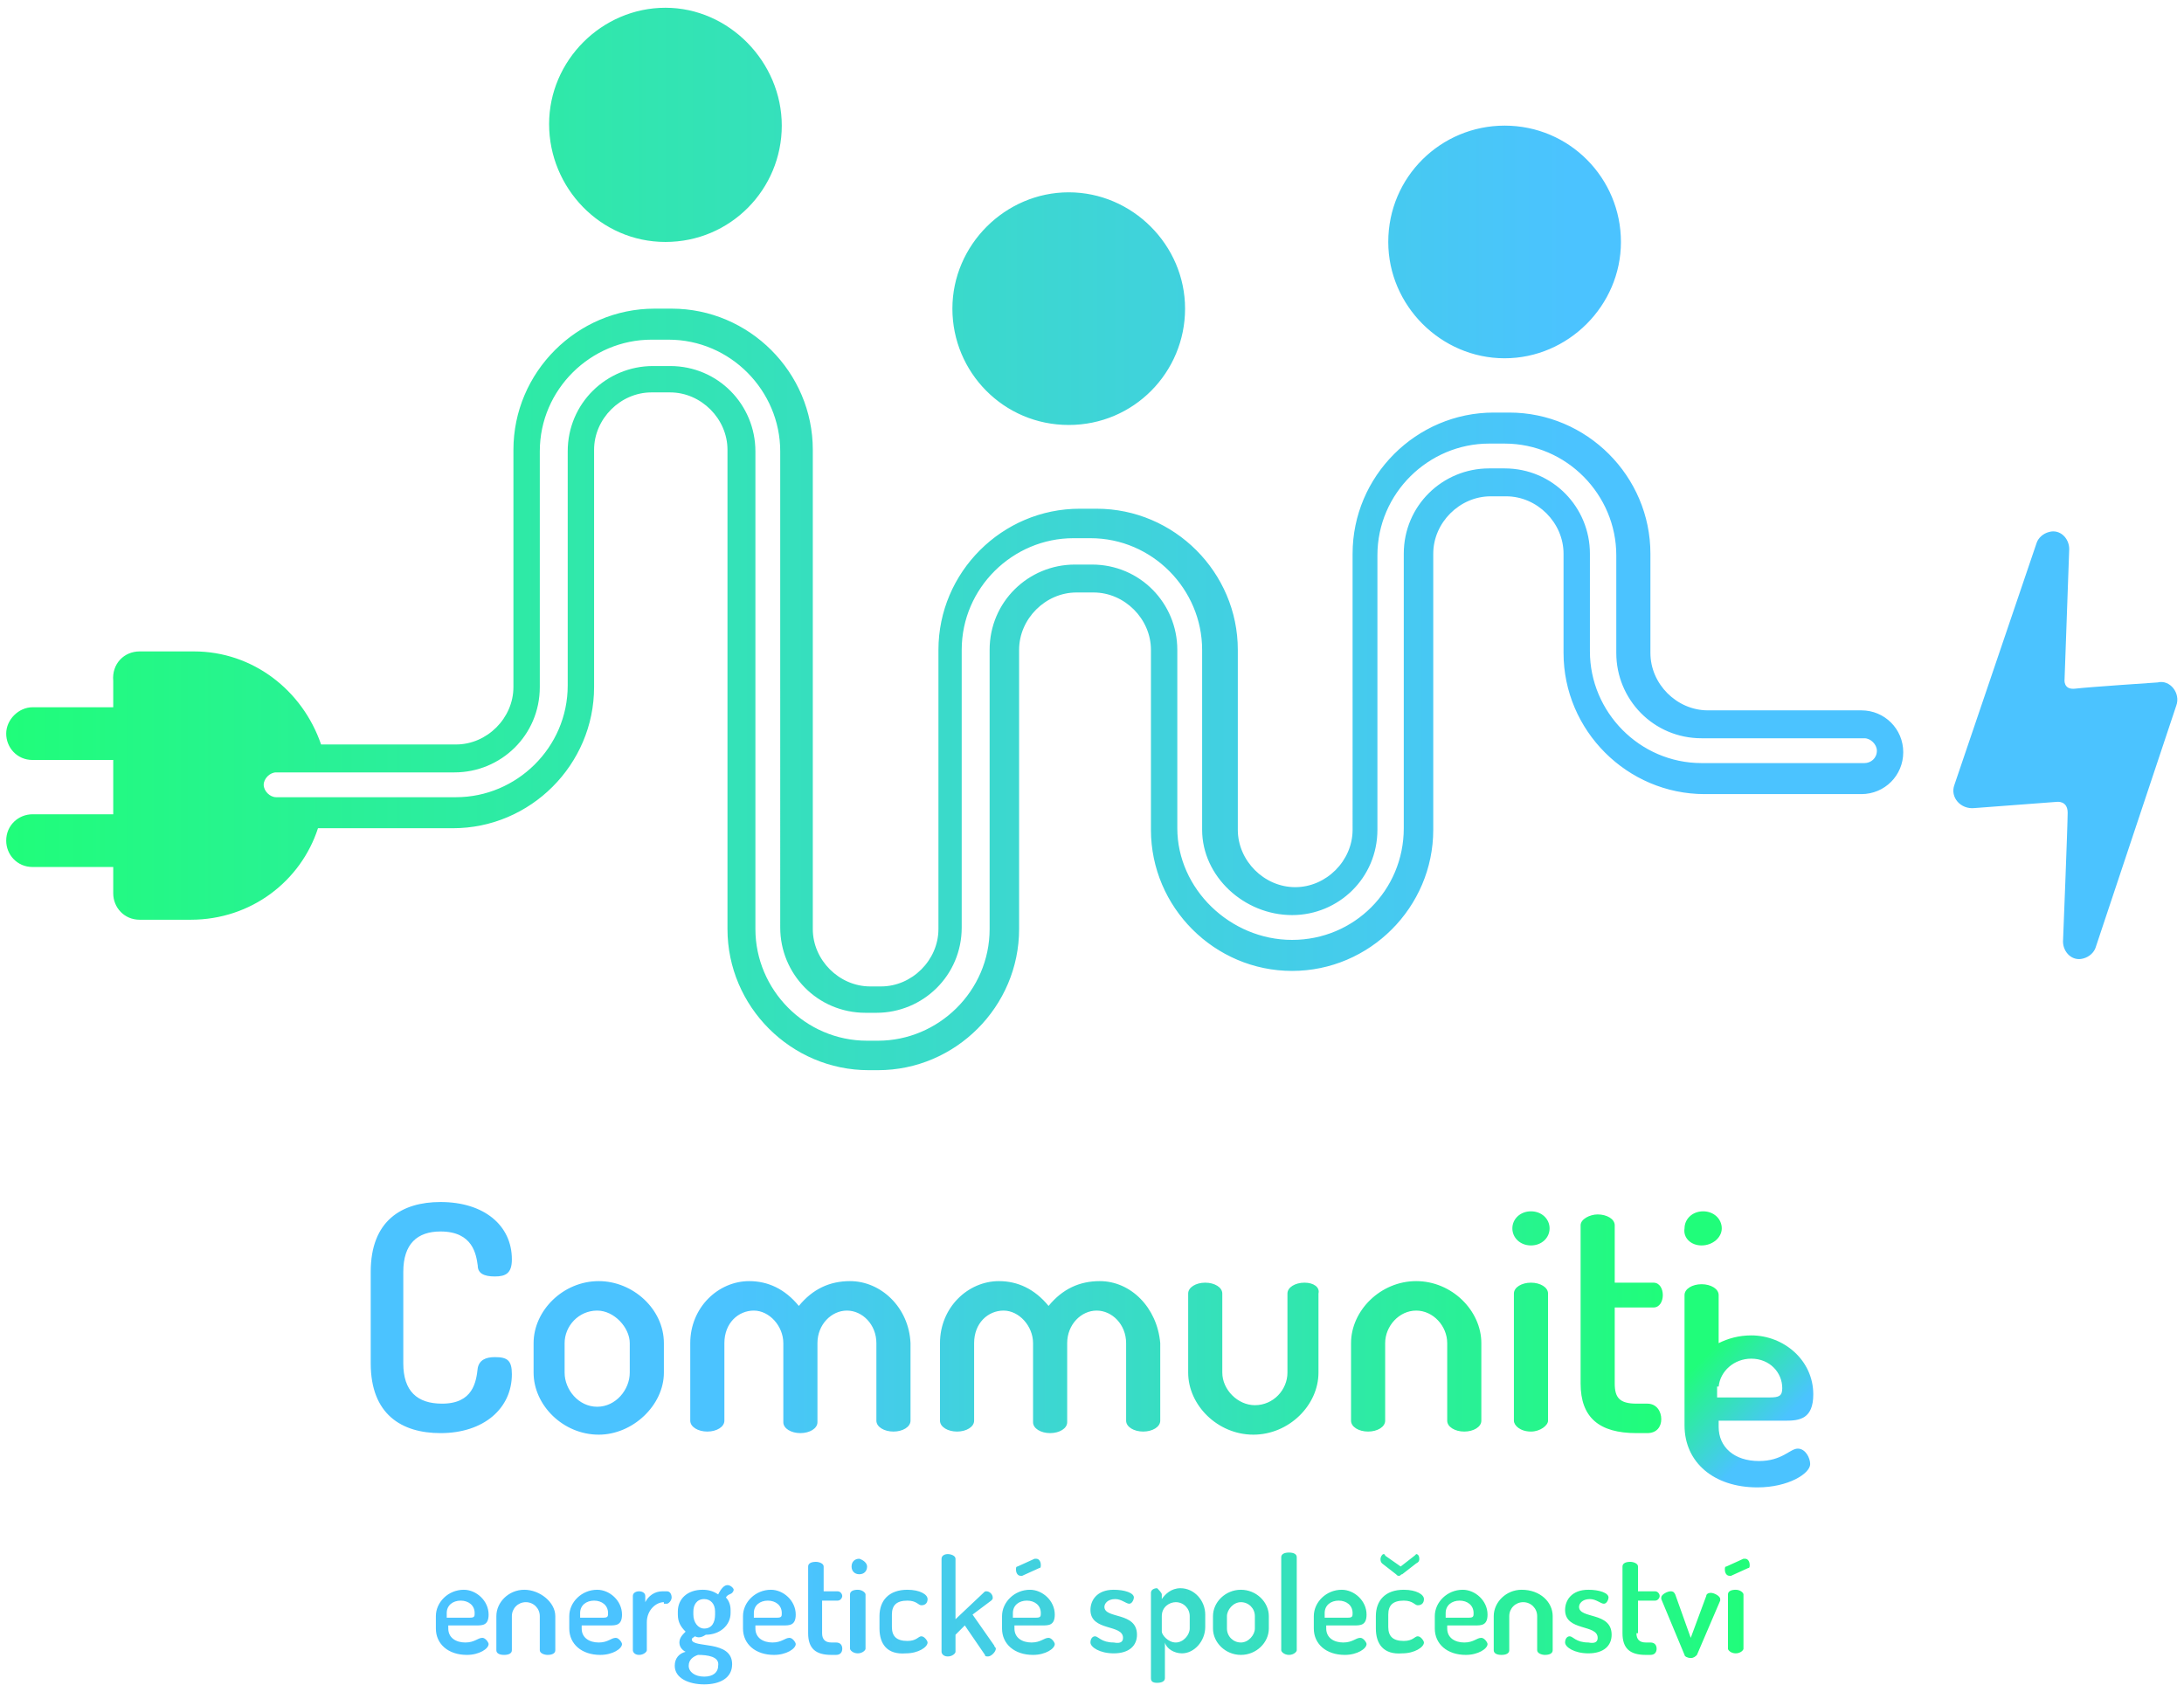 <?xml version="1.0" encoding="utf-8"?>
<!-- Generator: Adobe Illustrator 26.2.1, SVG Export Plug-In . SVG Version: 6.00 Build 0)  -->
<svg version="1.1" id="Vrstva_1" xmlns="http://www.w3.org/2000/svg" xmlns:xlink="http://www.w3.org/1999/xlink" x="0px" y="0px"
	 viewBox="0 0 140.8 109.1" style="enable-background:new 0 0 140.8 109.1;" xml:space="preserve">
<style type="text/css">
	.st0{fill:url(#SVGID_1_);}
	.st1{fill:url(#SVGID_00000083787685831955004970000009575434115175855002_);}
	.st2{fill:url(#SVGID_00000057835240476511062040000004940760946651122860_);}
	.st3{fill:url(#SVGID_00000052816001775238990010000008163586591736999595_);}
</style>
<g>
	<g id="a">
	</g>
	<linearGradient id="SVGID_1_" gradientUnits="userSpaceOnUse" x1="140.416" y1="34.776" x2="0.337" y2="34.776">
		<stop  offset="0.28" style="stop-color:#4BC3FF"/>
		<stop  offset="1" style="stop-color:#20FD7A"/>
	</linearGradient>
	<path class="st0" d="M89.5,15.6c0-4.2,3.4-7.5,7.5-7.5c4.2,0,7.5,3.4,7.5,7.5s-3.4,7.5-7.5,7.5C92.9,23.1,89.5,19.7,89.5,15.6z
		 M68.9,27.4c4.2,0,7.5-3.4,7.5-7.5s-3.4-7.5-7.5-7.5s-7.5,3.4-7.5,7.5S64.7,27.4,68.9,27.4z M122.7,48.5c0,1.5-1.2,2.7-2.7,2.7
		h-10.1c-5,0-9.1-4.1-9.1-9.1v-6.4c0-2-1.7-3.7-3.7-3.7h-1c-2,0-3.7,1.7-3.7,3.7v17.8c0,5-4.1,9.1-9.1,9.1c-5,0-9.1-4.1-9.1-9.1
		V41.9c0-2-1.7-3.7-3.7-3.7h-1.1c-2,0-3.7,1.7-3.7,3.7v18c0,5-4.1,9.1-9.1,9.1H56c-5,0-9.1-4.1-9.1-9.1V29c0-2-1.7-3.7-3.7-3.7H42
		c-2,0-3.7,1.7-3.7,3.7v15.3c0,5-4.1,9.1-9.1,9.1h-8.7c-1.1,3.4-4.3,5.9-8.2,5.9H9c-1,0-1.7-0.8-1.7-1.7v-1.7H2.1
		c-1,0-1.7-0.8-1.7-1.7c0-1,0.8-1.7,1.7-1.7h5.2v-3.5H2.1c-1,0-1.7-0.8-1.7-1.7s0.8-1.7,1.7-1.7h5.2v-1.7C7.2,42.8,8,42,9,42h3.5
		c3.8,0,7,2.5,8.2,6h8.7c2,0,3.7-1.7,3.7-3.7V29c0-5,4.1-9.1,9.1-9.1h1.1c5,0,9.1,4.1,9.1,9.1v30.9c0,2,1.7,3.7,3.7,3.7h0.7
		c2,0,3.7-1.7,3.7-3.7v-18c0-5,4.1-9.1,9.1-9.1h1.1c5,0,9.1,4.1,9.1,9.1v11.6c0,2,1.7,3.7,3.7,3.7c2,0,3.7-1.7,3.7-3.7V35.7
		c0-5,4.1-9.1,9.1-9.1h1c5,0,9.1,4.1,9.1,9.1v6.4c0,2,1.7,3.7,3.7,3.7H120C121.5,45.8,122.7,47,122.7,48.5z M121,48.4
		c0-0.4-0.4-0.8-0.8-0.8h-10.5c-3.1,0-5.5-2.5-5.5-5.5v-6.3c0-3.9-3.2-7.2-7.2-7.2h-1c-3.9,0-7.2,3.2-7.2,7.2v17.7
		c0,3.1-2.5,5.5-5.5,5.5c-3.1,0-5.8-2.5-5.8-5.5V41.9c0-3.9-3.2-7.2-7.2-7.2h-1.1c-3.9,0-7.2,3.2-7.2,7.2v17.9
		c0,3.1-2.5,5.5-5.5,5.5h-0.7c-3.1,0-5.5-2.5-5.5-5.5V29.1c0-3.9-3.2-7.2-7.2-7.2h-1.1c-3.9,0-7.2,3.2-7.2,7.2v15.2
		c0,3.1-2.5,5.5-5.5,5.5H17.8c-0.4,0-0.8,0.4-0.8,0.8c0,0.4,0.4,0.8,0.8,0.8h11.6c3.9,0,7.2-3.2,7.2-7.2V29.1c0-3.1,2.5-5.5,5.5-5.5
		h1.1c3.1,0,5.5,2.5,5.5,5.5v30.8c0,3.9,3.2,7.2,7.2,7.2h0.7c3.9,0,7.2-3.2,7.2-7.2V41.9c0-3.1,2.5-5.5,5.5-5.5h1.1
		c3.1,0,5.5,2.5,5.5,5.5v11.5c0,3.9,3.4,7.2,7.4,7.2s7.2-3.2,7.2-7.2V35.7c0-3.1,2.5-5.5,5.5-5.5h1c3.1,0,5.5,2.5,5.5,5.5v6.3
		c0,3.9,3.2,7.2,7.2,7.2h10.5C120.6,49.2,121,48.9,121,48.4z M139.1,44c0,0-4.5,0.3-5.3,0.4c-0.8,0.1-0.7-0.6-0.7-0.6l0.3-8.4
		c0-0.7-0.6-1.3-1.3-1.1c-0.4,0.1-0.7,0.4-0.8,0.7L126,50.6c-0.3,0.8,0.4,1.6,1.3,1.5l5.3-0.4c0,0,0.7-0.1,0.7,0.7
		c0,0.8-0.3,8.3-0.3,8.3c0,0.7,0.6,1.3,1.3,1.1c0.4-0.1,0.7-0.4,0.8-0.7l5.2-15.6C140.6,44.7,139.9,43.8,139.1,44z M42.9,15.6
		c4.2,0,7.5-3.4,7.5-7.5S47,0.5,42.9,0.5s-7.5,3.4-7.5,7.5S38.7,15.6,42.9,15.6z"/>
	<g>
		
			<linearGradient id="SVGID_00000176024473216231123360000011039491690547149717_" gradientUnits="userSpaceOnUse" x1="27.933" y1="104.365" x2="112.82" y2="104.365">
			<stop  offset="0.28" style="stop-color:#4BC3FF"/>
			<stop  offset="1" style="stop-color:#20FD7A"/>
		</linearGradient>
		<path style="fill:url(#SVGID_00000176024473216231123360000011039491690547149717_);" d="M31.5,104.1c0,0.7-0.4,0.7-0.8,0.7h-1.8
			v0.2c0,0.6,0.5,0.9,1.1,0.9c0.6,0,0.8-0.3,1.1-0.3c0.2,0,0.4,0.3,0.4,0.4c0,0.3-0.6,0.7-1.4,0.7c-1.2,0-2-0.7-2-1.7v-0.8
			c0-0.9,0.8-1.7,1.8-1.7C30.7,102.5,31.5,103.2,31.5,104.1z M30.3,104.3c0.3,0,0.3-0.1,0.3-0.3c0-0.5-0.4-0.8-0.9-0.8
			c-0.5,0-0.9,0.3-0.9,0.8v0.3H30.3z M35.8,104.2v2.2c0,0.2-0.2,0.3-0.5,0.3c-0.2,0-0.5-0.1-0.5-0.3v-2.2c0-0.5-0.4-0.9-0.9-0.9
			s-0.9,0.4-0.9,0.9v2.2c0,0.2-0.2,0.3-0.5,0.3c-0.3,0-0.5-0.1-0.5-0.3v-2.2c0-0.9,0.8-1.7,1.8-1.7S35.8,103.3,35.8,104.2z
			 M40.1,104.1c0,0.7-0.4,0.7-0.8,0.7h-1.8v0.2c0,0.6,0.5,0.9,1.1,0.9c0.6,0,0.8-0.3,1.1-0.3c0.2,0,0.4,0.3,0.4,0.4
			c0,0.3-0.6,0.7-1.4,0.7c-1.2,0-2-0.7-2-1.7v-0.8c0-0.9,0.8-1.7,1.8-1.7C39.3,102.5,40.1,103.2,40.1,104.1z M38.9,104.3
			c0.3,0,0.3-0.1,0.3-0.3c0-0.5-0.4-0.8-0.9-0.8c-0.5,0-0.9,0.3-0.9,0.8v0.3H38.9z M42.8,103.3c-0.5,0-1.1,0.5-1.1,1.3v1.8
			c0,0.1-0.2,0.3-0.5,0.3s-0.4-0.2-0.4-0.3v-3.5c0-0.2,0.2-0.3,0.4-0.3c0.2,0,0.4,0.1,0.4,0.3v0.4c0.2-0.4,0.6-0.7,1.1-0.7h0.3
			c0.2,0,0.3,0.2,0.3,0.4c0,0.2-0.2,0.4-0.3,0.4H42.8z M44.8,105.5c-0.1,0.1-0.2,0.1-0.2,0.2c0,0.6,2.6,0,2.6,1.6
			c0,0.9-0.8,1.3-1.8,1.3c-1,0-1.9-0.4-1.9-1.2c0-0.5,0.3-0.8,0.7-0.9c-0.2-0.1-0.4-0.3-0.4-0.6c0-0.3,0.2-0.5,0.4-0.7
			c-0.3-0.3-0.5-0.6-0.5-1.1v-0.2c0-0.8,0.6-1.4,1.6-1.4c0.4,0,0.7,0.1,1,0.3c0.2-0.4,0.4-0.6,0.6-0.6c0.2,0,0.4,0.2,0.4,0.3
			c0,0.1-0.1,0.2-0.1,0.2c-0.1,0.1-0.3,0.1-0.4,0.3c0.2,0.2,0.3,0.5,0.3,0.8v0.2c0,0.8-0.7,1.4-1.6,1.4
			C45.2,105.6,45,105.6,44.8,105.5z M45,106.7c-0.3,0.1-0.6,0.3-0.6,0.7c0,0.4,0.4,0.7,1,0.7c0.6,0,0.9-0.3,0.9-0.7
			C46.4,106.8,45.6,106.7,45,106.7z M46.1,103.9c0-0.5-0.3-0.8-0.7-0.8c-0.5,0-0.7,0.4-0.7,0.8v0.2c0,0.5,0.3,0.9,0.7,0.9
			c0.5,0,0.7-0.4,0.7-0.9V103.9z M51.3,104.1c0,0.7-0.4,0.7-0.8,0.7h-1.8v0.2c0,0.6,0.5,0.9,1.1,0.9c0.6,0,0.8-0.3,1.1-0.3
			c0.2,0,0.4,0.3,0.4,0.4c0,0.3-0.6,0.7-1.4,0.7c-1.2,0-2-0.7-2-1.7v-0.8c0-0.9,0.8-1.7,1.8-1.7C50.5,102.5,51.3,103.2,51.3,104.1z
			 M50.1,104.3c0.3,0,0.3-0.1,0.3-0.3c0-0.5-0.4-0.8-0.9-0.8c-0.5,0-0.9,0.3-0.9,0.8v0.3H50.1z M53,105.3c0,0.4,0.2,0.6,0.6,0.6h0.3
			c0.3,0,0.4,0.2,0.4,0.4c0,0.2-0.1,0.4-0.4,0.4h-0.3c-1,0-1.5-0.4-1.5-1.4V101c0-0.2,0.2-0.3,0.5-0.3c0.2,0,0.5,0.1,0.5,0.3v1.6H54
			c0.2,0,0.3,0.2,0.3,0.3s-0.1,0.3-0.3,0.3H53V105.3z M55.9,101c0,0.3-0.2,0.5-0.5,0.5c-0.3,0-0.5-0.2-0.5-0.5
			c0-0.3,0.2-0.5,0.5-0.5C55.7,100.6,55.9,100.8,55.9,101z M55.8,102.8v3.5c0,0.1-0.2,0.3-0.5,0.3s-0.5-0.2-0.5-0.3v-3.5
			c0-0.2,0.2-0.3,0.5-0.3S55.8,102.7,55.8,102.8z M56.7,105v-0.8c0-1,0.6-1.7,1.8-1.7c0.8,0,1.3,0.3,1.3,0.6c0,0.2-0.1,0.4-0.4,0.4
			c-0.2,0-0.3-0.3-0.9-0.3c-0.7,0-1,0.3-1,0.9v0.8c0,0.6,0.3,0.9,1,0.9c0.6,0,0.7-0.3,0.9-0.3c0.2,0,0.4,0.3,0.4,0.4
			c0,0.3-0.6,0.7-1.4,0.7C57.2,106.7,56.7,106,56.7,105z M62.7,104.1l1.4,2c0,0.1,0.1,0.1,0.1,0.2c0,0.2-0.3,0.5-0.5,0.5
			c-0.1,0-0.2,0-0.2-0.1l-1.3-1.9l-0.6,0.6v1.1c0,0.1-0.2,0.3-0.5,0.3s-0.4-0.2-0.4-0.3v-6c0-0.2,0.2-0.3,0.4-0.3s0.5,0.1,0.5,0.3
			v3.9l1.8-1.7c0.1-0.1,0.1-0.1,0.2-0.1c0.2,0,0.4,0.2,0.4,0.4c0,0.1,0,0.1-0.1,0.2L62.7,104.1z M68,104.1c0,0.7-0.4,0.7-0.8,0.7
			h-1.8v0.2c0,0.6,0.5,0.9,1.1,0.9c0.6,0,0.8-0.3,1.1-0.3c0.2,0,0.4,0.3,0.4,0.4c0,0.3-0.6,0.7-1.4,0.7c-1.2,0-2-0.7-2-1.7v-0.8
			c0-0.9,0.8-1.7,1.8-1.7C67.2,102.5,68,103.2,68,104.1z M66.8,104.3c0.3,0,0.3-0.1,0.3-0.3c0-0.5-0.4-0.8-0.9-0.8
			c-0.5,0-0.9,0.3-0.9,0.8v0.3H66.8z M65.9,101.6c0,0-0.1,0-0.1,0c-0.2,0-0.3-0.2-0.3-0.4c0-0.1,0-0.2,0.1-0.2l1.1-0.5
			c0,0,0.1,0,0.1,0c0.2,0,0.3,0.2,0.3,0.4c0,0.1,0,0.2-0.1,0.2L65.9,101.6z M72.4,105.6c0-0.9-2.1-0.4-2.1-1.8
			c0-0.6,0.4-1.3,1.5-1.3c0.7,0,1.3,0.2,1.3,0.5c0,0.1-0.1,0.4-0.3,0.4c-0.2,0-0.5-0.3-0.9-0.3c-0.5,0-0.7,0.3-0.7,0.5
			c0,0.8,2.1,0.3,2.1,1.8c0,0.7-0.5,1.2-1.5,1.2c-0.9,0-1.5-0.4-1.5-0.7c0-0.2,0.1-0.4,0.3-0.4c0.2,0,0.4,0.4,1.2,0.4
			C72.3,106,72.4,105.8,72.4,105.6z M74.9,102.8v0.3c0.2-0.3,0.6-0.7,1.2-0.7c0.9,0,1.6,0.8,1.6,1.7v0.8c0,0.9-0.7,1.7-1.5,1.7
			c-0.5,0-1-0.3-1.1-0.7v2.3c0,0.2-0.2,0.3-0.5,0.3c-0.3,0-0.4-0.1-0.4-0.3v-5.5c0-0.2,0.2-0.3,0.4-0.3
			C74.7,102.5,74.9,102.7,74.9,102.8z M76.7,104.2c0-0.5-0.4-0.9-0.9-0.9c-0.4,0-0.9,0.3-0.9,0.9v1c0,0.2,0.4,0.7,0.9,0.7
			c0.5,0,0.9-0.5,0.9-0.9V104.2z M81.8,104.2v0.8c0,0.9-0.8,1.7-1.8,1.7c-1,0-1.8-0.8-1.8-1.7v-0.8c0-0.9,0.8-1.7,1.8-1.7
			C81,102.5,81.8,103.3,81.8,104.2z M80.9,104.2c0-0.5-0.4-0.9-0.9-0.9c-0.5,0-0.9,0.5-0.9,0.9v0.8c0,0.5,0.4,0.9,0.9,0.9
			c0.5,0,0.9-0.5,0.9-0.9V104.2z M83.6,100.4v6c0,0.1-0.2,0.3-0.5,0.3c-0.3,0-0.5-0.2-0.5-0.3v-6c0-0.2,0.2-0.3,0.5-0.3
			C83.4,100.1,83.6,100.2,83.6,100.4z M88.1,104.1c0,0.7-0.4,0.7-0.8,0.7h-1.8v0.2c0,0.6,0.5,0.9,1.1,0.9c0.6,0,0.8-0.3,1.1-0.3
			c0.2,0,0.4,0.3,0.4,0.4c0,0.3-0.6,0.7-1.4,0.7c-1.2,0-2-0.7-2-1.7v-0.8c0-0.9,0.8-1.7,1.8-1.7C87.3,102.5,88.1,103.2,88.1,104.1z
			 M86.9,104.3c0.3,0,0.3-0.1,0.3-0.3c0-0.5-0.4-0.8-0.9-0.8c-0.5,0-0.9,0.3-0.9,0.8v0.3H86.9z M88.7,105v-0.8c0-1,0.6-1.7,1.8-1.7
			c0.8,0,1.3,0.3,1.3,0.6c0,0.2-0.1,0.4-0.4,0.4c-0.2,0-0.3-0.3-0.9-0.3c-0.7,0-1,0.3-1,0.9v0.8c0,0.6,0.3,0.9,1,0.9
			c0.6,0,0.7-0.3,0.9-0.3c0.2,0,0.4,0.3,0.4,0.4c0,0.3-0.6,0.7-1.4,0.7C89.2,106.7,88.7,106,88.7,105z M90.3,101l0.9-0.7
			c0,0,0.1-0.1,0.1-0.1c0.1,0,0.2,0.1,0.2,0.3c0,0.1,0,0.2-0.2,0.3l-0.9,0.7c-0.1,0-0.1,0.1-0.2,0.1c-0.1,0-0.1,0-0.2-0.1l-0.9-0.7
			c-0.1-0.1-0.1-0.2-0.1-0.3c0-0.1,0.1-0.3,0.2-0.3c0,0,0.1,0,0.1,0.1L90.3,101z M95.9,104.1c0,0.7-0.4,0.7-0.8,0.7h-1.8v0.2
			c0,0.6,0.5,0.9,1.1,0.9c0.6,0,0.8-0.3,1.1-0.3c0.2,0,0.4,0.3,0.4,0.4c0,0.3-0.6,0.7-1.4,0.7c-1.2,0-2-0.7-2-1.7v-0.8
			c0-0.9,0.8-1.7,1.8-1.7C95.1,102.5,95.9,103.2,95.9,104.1z M94.7,104.3c0.3,0,0.3-0.1,0.3-0.3c0-0.5-0.4-0.8-0.9-0.8
			c-0.5,0-0.9,0.3-0.9,0.8v0.3H94.7z M100.1,104.2v2.2c0,0.2-0.2,0.3-0.5,0.3c-0.2,0-0.5-0.1-0.5-0.3v-2.2c0-0.5-0.4-0.9-0.9-0.9
			c-0.5,0-0.9,0.4-0.9,0.9v2.2c0,0.2-0.2,0.3-0.5,0.3s-0.5-0.1-0.5-0.3v-2.2c0-0.9,0.8-1.7,1.8-1.7
			C99.3,102.5,100.1,103.3,100.1,104.2z M103,105.6c0-0.9-2.1-0.4-2.1-1.8c0-0.6,0.4-1.3,1.5-1.3c0.7,0,1.3,0.2,1.3,0.5
			c0,0.1-0.1,0.4-0.3,0.4c-0.2,0-0.5-0.3-0.9-0.3c-0.5,0-0.7,0.3-0.7,0.5c0,0.8,2.1,0.3,2.1,1.8c0,0.7-0.5,1.2-1.5,1.2
			c-0.9,0-1.5-0.4-1.5-0.7c0-0.2,0.1-0.4,0.3-0.4c0.2,0,0.4,0.4,1.2,0.4C102.9,106,103,105.8,103,105.6z M105.5,105.3
			c0,0.4,0.2,0.6,0.6,0.6h0.3c0.3,0,0.4,0.2,0.4,0.4c0,0.2-0.1,0.4-0.4,0.4h-0.3c-1,0-1.5-0.4-1.5-1.4V101c0-0.2,0.2-0.3,0.5-0.3
			c0.2,0,0.5,0.1,0.5,0.3v1.6h1.1c0.2,0,0.3,0.2,0.3,0.3s-0.1,0.3-0.3,0.3h-1.1V105.3z M107.1,103.1c0,0,0-0.1,0-0.1
			c0-0.2,0.4-0.4,0.6-0.4c0.1,0,0.2,0,0.3,0.2l1,2.8l1-2.7c0-0.1,0.1-0.2,0.3-0.2c0.2,0,0.6,0.2,0.6,0.4c0,0.1,0,0.1,0,0.1l-1.5,3.5
			c-0.1,0.1-0.2,0.2-0.4,0.2c-0.2,0-0.4-0.1-0.4-0.2L107.1,103.1z M111.6,101.6c0,0-0.1,0-0.1,0c-0.2,0-0.3-0.2-0.3-0.4
			c0-0.1,0-0.2,0.1-0.2l1.1-0.5c0,0,0.1,0,0.1,0c0.2,0,0.3,0.2,0.3,0.4c0,0.1,0,0.2-0.1,0.2L111.6,101.6z M112.4,102.8v3.5
			c0,0.1-0.2,0.3-0.5,0.3c-0.3,0-0.5-0.2-0.5-0.3v-3.5c0-0.2,0.2-0.3,0.5-0.3C112.2,102.5,112.4,102.7,112.4,102.8z"/>
		<g>
			<g>
				
					<linearGradient id="SVGID_00000022520959318773389470000007084396255493366454_" gradientUnits="userSpaceOnUse" x1="23.847" y1="85.002" x2="107.162" y2="85.002">
					<stop  offset="0.28" style="stop-color:#4BC3FF"/>
					<stop  offset="1" style="stop-color:#20FD7A"/>
				</linearGradient>
				<path style="fill:url(#SVGID_00000022520959318773389470000007084396255493366454_);" d="M28.4,79.4c2.1,0,2.3,1.5,2.4,2.2
					c0,0.5,0.4,0.7,1.1,0.7c0.7,0,1.1-0.2,1.1-1.1c0-2.2-1.8-3.7-4.6-3.7c-2.5,0-4.5,1.2-4.5,4.5v5.9c0,3.3,2,4.5,4.5,4.5
					c2.8,0,4.6-1.6,4.6-3.8c0-0.9-0.3-1.1-1.1-1.1c-0.6,0-1,0.2-1.1,0.7c-0.1,0.9-0.3,2.3-2.3,2.3c-1.6,0-2.5-0.8-2.5-2.6V82
					C26,80.2,26.9,79.4,28.4,79.4z M38.6,82.6c-2.3,0-4.2,1.9-4.2,4v1.9c0,2.1,1.9,4,4.2,4c2.2,0,4.2-1.9,4.2-4v-1.9
					C42.8,84.4,40.8,82.6,38.6,82.6z M40.6,88.5c0,1.1-0.9,2.2-2.1,2.2c-1.2,0-2.1-1.1-2.1-2.2v-1.9c0-1.1,0.9-2.1,2.1-2.1
					c1.1,0,2.1,1.1,2.1,2.1V88.5z M54.8,82.6c-1.3,0-2.4,0.5-3.3,1.6c-0.9-1.1-2-1.6-3.2-1.6c-2,0-3.8,1.7-3.8,4v5
					c0,0.4,0.5,0.7,1.1,0.7c0.6,0,1.1-0.3,1.1-0.7v-5c0-1.3,0.9-2.1,1.9-2.1c1,0,1.9,1,1.9,2.1v5.1c0,0.4,0.5,0.7,1.1,0.7
					c0.6,0,1.1-0.3,1.1-0.7v-5.1c0-1.2,0.9-2.1,1.9-2.1c1,0,1.9,0.9,1.9,2.1v5c0,0.4,0.5,0.7,1.1,0.7c0.6,0,1.1-0.3,1.1-0.7v-5
					C58.6,84.3,56.8,82.6,54.8,82.6z M70.9,82.6c-1.3,0-2.4,0.5-3.3,1.6c-0.9-1.1-2-1.6-3.2-1.6c-2,0-3.8,1.7-3.8,4v5
					c0,0.4,0.5,0.7,1.1,0.7c0.6,0,1.1-0.3,1.1-0.7v-5c0-1.3,0.9-2.1,1.9-2.1c1,0,1.9,1,1.9,2.1v5.1c0,0.4,0.5,0.7,1.1,0.7
					c0.6,0,1.1-0.3,1.1-0.7v-5.1c0-1.2,0.9-2.1,1.9-2.1c1,0,1.9,0.9,1.9,2.1v5c0,0.4,0.5,0.7,1.1,0.7c0.6,0,1.1-0.3,1.1-0.7v-5
					C74.6,84.3,72.9,82.6,70.9,82.6z M84.1,82.7c-0.6,0-1.1,0.3-1.1,0.7v5.1c0,1.1-0.9,2.1-2.1,2.1c-1.1,0-2.1-1-2.1-2.1v-5.1
					c0-0.4-0.5-0.7-1.1-0.7c-0.6,0-1.1,0.3-1.1,0.7v5.1c0,2.1,1.9,4,4.2,4s4.2-1.9,4.2-4v-5.1C85.1,83,84.7,82.7,84.1,82.7z
					 M91.3,82.6c-2.3,0-4.2,1.9-4.2,4v5c0,0.4,0.5,0.7,1.1,0.7c0.6,0,1.1-0.3,1.1-0.7v-5c0-1.1,0.9-2.1,2-2.1c1.1,0,2,1,2,2.1v5
					c0,0.4,0.5,0.7,1.1,0.7c0.6,0,1.1-0.3,1.1-0.7v-5C95.5,84.5,93.6,82.6,91.3,82.6z M98.7,82.7c-0.6,0-1.1,0.3-1.1,0.7v8.2
					c0,0.3,0.4,0.7,1.1,0.7c0.6,0,1.1-0.4,1.1-0.7v-8.2C99.8,83,99.3,82.7,98.7,82.7z M98.7,78.1c-0.7,0-1.2,0.5-1.2,1.1
					c0,0.6,0.5,1.1,1.2,1.1c0.7,0,1.2-0.5,1.2-1.1C99.9,78.6,99.4,78.1,98.7,78.1z M106.2,90.5h-0.7c-1.1,0-1.4-0.4-1.4-1.3v-4.9
					h2.5c0.4,0,0.6-0.4,0.6-0.8c0-0.4-0.2-0.8-0.6-0.8h-2.5V79c0-0.4-0.5-0.7-1.1-0.7c-0.5,0-1.1,0.3-1.1,0.7v10.2
					c0,2.2,1.2,3.2,3.6,3.2h0.7c0.6,0,0.9-0.4,0.9-0.9C107.1,91,106.8,90.5,106.2,90.5z"/>
			</g>
		</g>
		<g>
			<g>
				
					<linearGradient id="SVGID_00000160893685915707658330000011461797043074832038_" gradientUnits="userSpaceOnUse" x1="105.449" y1="81.771" x2="117.514" y2="93.836">
					<stop  offset="0.42" style="stop-color:#20FD7A"/>
					<stop  offset="0.8" style="stop-color:#4BC3FF"/>
				</linearGradient>
				<path style="fill:url(#SVGID_00000160893685915707658330000011461797043074832038_);" d="M109.7,80.3
					C109.7,80.3,109.7,80.3,109.7,80.3C109.7,80.3,109.7,80.3,109.7,80.3c0.7,0,1.3-0.5,1.3-1.1c0-0.6-0.5-1.1-1.2-1.1c0,0,0,0,0,0
					s0,0,0,0c-0.7,0-1.2,0.5-1.2,1.1C108.5,79.8,109,80.3,109.7,80.3z M115.9,93.4c-0.5,0-1,0.8-2.5,0.8c-1.6,0-2.6-0.9-2.6-2.2
					v-0.3c0,0,0,0,0,0v-0.1h4.3c0.9,0,1.8-0.1,1.8-1.7c0-2.2-1.9-3.8-4-3.8c-0.8,0-1.5,0.2-2.1,0.5v-3.1c0-0.4-0.5-0.7-1.1-0.7
					c0,0,0,0,0,0c0,0,0,0,0,0c-0.6,0-1.1,0.3-1.1,0.7v6.5c0,0,0,0,0,0v1.9c0,2.4,1.9,4,4.7,4c2,0,3.4-0.9,3.4-1.5
					C116.7,94,116.4,93.4,115.9,93.4z M110.8,89.4c0.1-1,1-1.8,2.1-1.8c1.2,0,2,0.9,2,1.9c0,0.5-0.2,0.6-0.8,0.6h-3.4V89.4z"/>
			</g>
		</g>
	</g>
</g>
</svg>
